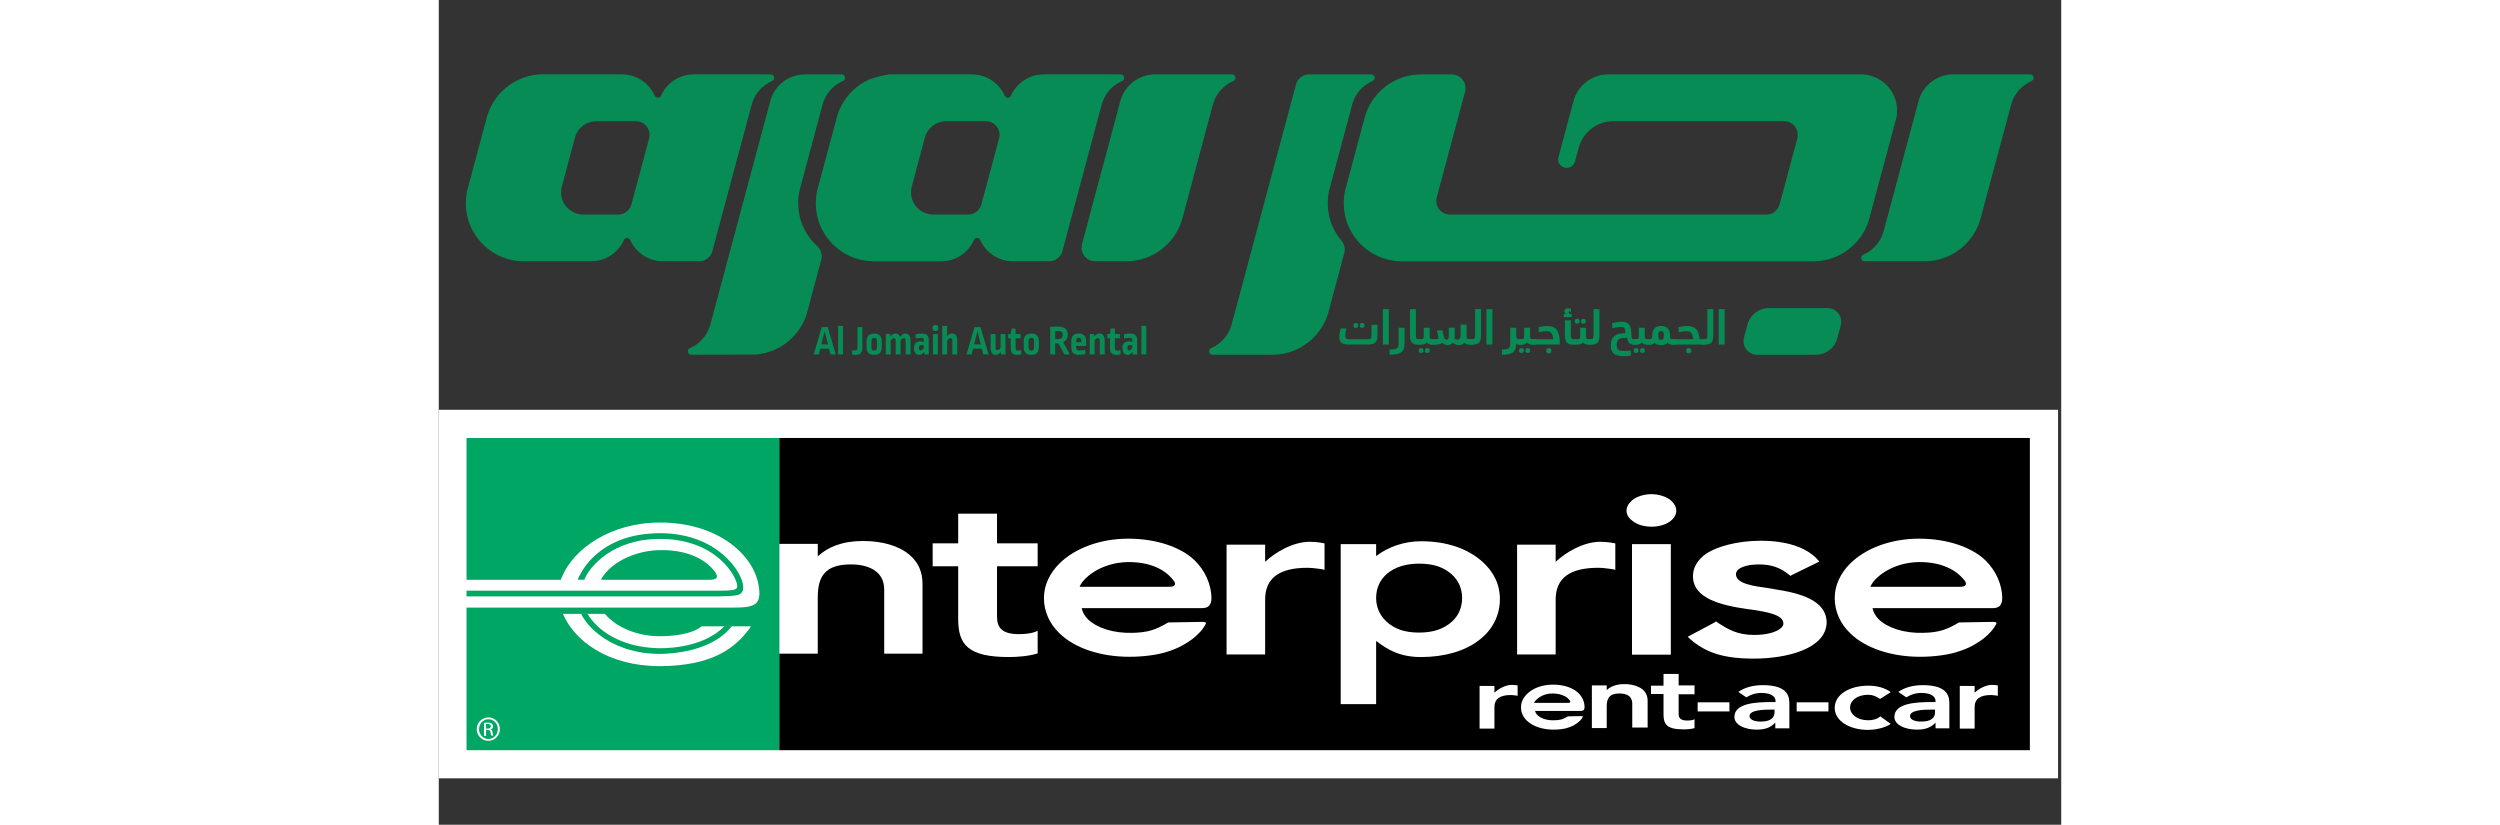 <svg width="194" height="64" viewBox="0 0 240 122" fill="none" xmlns="http://www.w3.org/2000/svg">
<rect x="0" y="0" width="240" height="122" fill="#333333" stroke="none"/>
<g clip-path="url(#clip0_247_12320)">
<path d="M138.443 11.512C138.443 11.706 138.336 11.874 138.174 11.961C138.171 11.964 138.165 11.964 138.162 11.967L138.159 11.97C138.145 11.973 138.13 11.979 138.119 11.987C138.116 11.987 138.113 11.987 138.11 11.99C136.707 12.601 135.623 13.804 135.164 15.279C135.144 15.348 135.124 15.418 135.107 15.488C135.104 15.496 135.101 15.505 135.098 15.516C135.092 15.54 135.086 15.566 135.083 15.589L131.668 28.309C131.665 28.318 131.665 28.327 131.662 28.341C131.662 28.347 131.66 28.353 131.66 28.359C131.552 28.903 131.494 29.465 131.494 30.042C131.494 30.625 131.552 31.19 131.662 31.737C131.825 32.56 132.106 33.343 132.489 34.064C132.787 34.629 133.147 35.156 133.558 35.637C133.848 35.988 134.022 36.437 134.022 36.927C134.022 37.037 134.014 37.147 133.993 37.251C133.993 37.26 131.555 46.344 131.555 46.344C131.549 46.373 131.544 46.399 131.535 46.425C130.923 48.396 129.619 50.065 127.908 51.14V51.142C127.105 51.653 126.206 52.035 125.25 52.252C124.626 52.397 123.977 52.472 123.31 52.472H114.454C114.172 52.472 113.946 52.244 113.946 51.965C113.946 51.754 114.077 51.571 114.257 51.496C115.271 51.056 116.124 50.308 116.695 49.372C116.958 48.932 117.164 48.454 117.298 47.944L126.769 12.619C126.783 12.555 126.801 12.488 126.821 12.425C127.076 11.602 127.844 11.002 128.755 11.002H137.933C138.217 11.002 138.443 11.231 138.443 11.512Z" fill="#088C55"/>
<path d="M215.529 17.725C215.512 17.789 211.537 32.596 211.537 32.602C210.815 34.928 209.128 36.832 206.948 37.849H206.945C205.84 38.368 204.608 38.655 203.31 38.655H142.473C142.07 38.655 141.679 38.626 141.293 38.571C141.29 38.571 141.29 38.571 141.29 38.571C138.49 38.185 136.118 36.456 134.854 34.056C134.472 33.341 134.193 32.561 134.034 31.741C133.924 31.194 133.866 30.628 133.866 30.046C133.866 29.394 133.935 28.762 134.077 28.154C134.077 28.145 134.077 28.137 134.083 28.131C134.129 27.913 136.82 17.92 136.82 17.92H136.843C137.31 15.578 138.727 13.579 140.676 12.348C141.018 12.13 141.377 11.936 141.748 11.768C142.827 11.278 144.027 11.009 145.288 11.009H149.857C150.976 11.009 151.886 11.916 151.886 13.034C151.886 13.173 151.872 13.309 151.846 13.443C151.831 13.507 151.814 13.573 151.793 13.637C151.77 13.718 147.619 29.209 147.619 29.209C147.578 29.371 147.555 29.545 147.555 29.719C147.555 30.478 147.972 31.136 148.593 31.483C148.886 31.648 149.228 31.744 149.587 31.744H196.392C197.016 31.744 197.453 31.503 197.755 31.208C198.225 30.747 198.372 30.153 198.384 30.098C198.384 30.098 200.979 20.426 200.993 20.356C201.019 20.22 201.118 19.513 200.735 18.89C200.379 18.308 199.738 17.92 199.004 17.92H173.623C171.858 17.963 170.304 18.87 169.37 20.232C169.031 20.724 168.773 21.278 168.617 21.869C168.611 21.892 168.08 23.868 168.06 23.935C167.9 24.454 167.416 24.83 166.845 24.83C166.144 24.83 165.575 24.262 165.575 23.558C165.575 23.515 165.578 23.471 165.581 23.428C165.581 23.413 167.903 14.758 167.903 14.755C167.903 14.752 167.906 14.752 167.906 14.75C168.431 13.063 169.773 11.73 171.472 11.226C171.956 11.081 172.464 11.006 172.991 11.006H210.531C212.328 11.052 213.908 12.003 214.836 13.405C216.051 15.245 215.715 17.181 215.529 17.725Z" fill="#088C55"/>
<path d="M80.077 35.473C80.083 35.484 80.085 35.493 80.091 35.508C80.091 35.505 80.091 35.505 80.091 35.502C80.088 35.49 80.083 35.481 80.077 35.473Z" fill="#088C55"/>
<path d="M100.883 11.003H99.257V11H89.504C87.362 11 85.515 12.266 84.669 14.089C84.66 14.127 84.645 14.161 84.622 14.196C84.535 14.35 84.37 14.451 84.182 14.451C83.973 14.451 83.79 14.321 83.712 14.141C83.41 13.469 82.973 12.869 82.433 12.379C81.488 11.522 80.233 11 78.856 11H66.55L66.541 11.032C65.546 11.101 63.732 11.727 63.732 11.727C63.674 11.751 63.616 11.78 63.558 11.811H63.555C61.778 12.637 60.328 14.057 59.464 15.813C59.206 16.334 59 16.885 58.853 17.462L55.959 28.252L55.945 28.316C55.832 28.875 55.771 29.458 55.771 30.049C55.771 30.625 55.829 31.193 55.936 31.738C56.188 33.002 56.713 34.163 57.455 35.163V35.166C58.029 35.943 58.734 36.621 59.537 37.165C60.578 37.875 61.778 38.359 63.074 38.556C63.114 38.562 63.906 38.652 64.271 38.655H74.305C74.69 38.655 75.064 38.614 75.426 38.536C76.719 38.261 77.838 37.513 78.595 36.484V36.479C78.812 36.18 79.004 35.856 79.16 35.511C79.239 35.325 79.418 35.198 79.627 35.198C79.824 35.198 79.995 35.311 80.079 35.473C80.085 35.482 80.091 35.491 80.094 35.502C80.094 35.505 80.094 35.505 80.094 35.508C80.094 35.508 80.097 35.511 80.097 35.514C80.1 35.52 80.103 35.525 80.103 35.531C80.94 37.371 82.796 38.652 84.95 38.652H90.29C91.2 38.652 91.968 38.052 92.224 37.229C92.244 37.165 98.042 15.535 98.042 15.535C98.451 13.935 99.59 12.626 101.08 11.982C101.263 11.904 101.39 11.724 101.39 11.516C101.39 11.232 101.161 11.003 100.883 11.003ZM82.915 20.348C82.9 20.414 82.883 20.481 82.862 20.542L80.294 30.121C80.279 30.185 80.262 30.252 80.242 30.316C80.088 30.817 79.743 31.234 79.291 31.48C79.001 31.645 78.665 31.738 78.308 31.738H72.823C72.826 31.732 72.826 31.727 72.826 31.721C71.803 31.625 70.913 31.057 70.382 30.237C70.318 30.139 70.26 30.037 70.208 29.933C69.979 29.487 69.855 28.983 69.855 28.449C69.855 28.218 69.878 27.994 69.924 27.777C69.921 27.783 69.918 27.783 69.915 27.78L71.884 20.44L71.942 20.223C72.104 19.713 72.385 19.255 72.754 18.887C73.067 18.574 73.441 18.325 73.858 18.16C74.235 18.006 74.652 17.922 75.084 17.922H80.949C81.987 17.934 82.836 18.725 82.947 19.736C82.952 19.803 82.955 19.878 82.955 19.948C82.955 20.081 82.938 20.217 82.915 20.348Z" fill="#088C55"/>
<path d="M49.115 11.003H47.489V11H37.736C35.594 11 33.747 12.266 32.901 14.089C32.892 14.127 32.877 14.161 32.854 14.196C32.767 14.35 32.602 14.451 32.414 14.451C32.205 14.451 32.022 14.321 31.944 14.141C31.642 13.469 31.205 12.869 30.666 12.379C29.72 11.522 28.465 11 27.088 11H14.773C13.778 11.069 12.839 11.345 11.967 11.724C11.967 11.724 11.848 11.777 11.787 11.808H11.784C10.007 12.634 8.557 14.054 7.693 15.81C7.435 16.332 7.23 16.882 7.082 17.459L4.188 28.25L4.174 28.313C4.061 28.872 4 29.455 4 30.046C4 30.623 4.058 31.191 4.165 31.735C4.417 32.999 4.942 34.161 5.684 35.16V35.163C6.258 35.94 6.963 36.618 7.766 37.163C8.807 37.872 10.007 38.356 11.303 38.553C11.343 38.559 11.384 38.565 11.422 38.571H11.425C11.775 38.62 12.135 38.649 12.497 38.652H22.531C22.916 38.652 23.29 38.611 23.653 38.533C24.946 38.258 26.065 37.51 26.821 36.482V36.479C27.039 36.18 27.23 35.856 27.387 35.511C27.465 35.325 27.645 35.198 27.853 35.198C28.05 35.198 28.222 35.311 28.306 35.473C28.311 35.482 28.317 35.491 28.32 35.502C28.32 35.505 28.32 35.505 28.32 35.508C28.32 35.508 28.323 35.511 28.323 35.514C28.326 35.52 28.329 35.525 28.329 35.531C29.167 37.371 31.022 38.652 33.176 38.652H38.516C39.426 38.652 40.195 38.052 40.45 37.229C40.47 37.165 46.268 15.535 46.268 15.535C46.677 13.935 47.816 12.626 49.306 11.982C49.489 11.904 49.617 11.724 49.617 11.516C49.622 11.232 49.393 11.003 49.115 11.003ZM31.147 20.348C31.132 20.414 31.115 20.481 31.095 20.542L28.526 30.121C28.512 30.185 28.494 30.252 28.474 30.316C28.32 30.817 27.975 31.234 27.523 31.48C27.233 31.645 26.897 31.738 26.54 31.738H21.055C21.058 31.732 21.058 31.727 21.058 31.721C20.035 31.625 19.145 31.057 18.614 30.237C18.55 30.139 18.492 30.037 18.44 29.933C18.211 29.487 18.087 28.983 18.087 28.449C18.087 28.218 18.11 27.994 18.156 27.777C18.153 27.783 20.116 20.44 20.116 20.44L20.174 20.223C20.336 19.713 20.617 19.255 20.985 18.887C21.299 18.574 21.673 18.325 22.09 18.16C22.467 18.006 22.884 17.922 23.316 17.922H29.181C30.219 17.934 31.068 18.725 31.179 19.736C31.184 19.803 31.187 19.878 31.187 19.948C31.187 20.081 31.173 20.217 31.147 20.348Z" fill="#088C55"/>
<path d="M117.846 11.512C117.846 11.706 117.739 11.874 117.576 11.961C117.573 11.964 117.567 11.964 117.565 11.967C117.547 11.973 117.53 11.981 117.512 11.99C116.034 12.636 114.903 13.943 114.494 15.531C114.494 15.531 110.065 32.044 110.027 32.195C109.07 35.904 105.699 38.651 101.686 38.651H97.106C95.987 38.651 95.079 37.744 95.079 36.626C95.079 36.483 95.094 36.35 95.12 36.217C95.135 36.153 95.242 35.753 95.242 35.753L100.808 14.992C101.197 13.485 102.226 12.236 103.588 11.561C104.301 11.202 105.11 11.002 105.963 11.002H117.336C117.617 11.002 117.846 11.231 117.846 11.512Z" fill="#088C55"/>
<path d="M60.102 11.515C60.102 11.721 59.981 11.897 59.804 11.976C59.801 11.976 59.798 11.979 59.795 11.979C59.792 11.979 59.792 11.981 59.789 11.981C59.786 11.981 59.786 11.984 59.783 11.984C59.233 12.228 58.728 12.552 58.299 12.955C58.291 12.961 58.285 12.969 58.276 12.975C57.548 13.653 57.009 14.537 56.754 15.534L56.658 15.887V15.89L53.394 28.06C53.246 28.698 53.165 29.358 53.165 30.045C53.165 30.622 53.223 31.19 53.33 31.734C53.492 32.56 53.779 33.348 54.162 34.07V34.073C54.214 34.168 54.267 34.264 54.319 34.36C54.638 34.904 55.012 35.411 55.435 35.869C55.574 36.023 55.722 36.171 55.873 36.313C55.939 36.376 56.012 36.443 56.081 36.501C56.432 36.866 56.647 37.361 56.647 37.906C56.647 38.042 56.635 38.176 56.606 38.306C56.594 38.373 54.464 46.303 54.464 46.303C54.455 46.344 54.443 46.388 54.429 46.425C53.684 48.813 51.93 50.757 49.66 51.748L49.657 51.751C48.787 52.133 47.842 52.371 46.851 52.444C46.639 52.461 37.351 52.472 37.351 52.472C37.069 52.472 36.84 52.244 36.84 51.965C36.84 51.771 36.951 51.603 37.11 51.516C37.127 51.508 37.151 51.502 37.168 51.487C38.177 51.047 39.023 50.305 39.589 49.372C39.824 48.987 40.009 48.572 40.139 48.132C40.157 48.068 40.177 48.007 40.192 47.941L42.685 38.645L43.473 35.701L44.537 31.731L46.393 24.821L47.55 20.506L48.245 17.91L48.944 15.319V15.311L49.016 15.041L49.127 14.624C49.13 14.618 49.13 14.615 49.132 14.61C49.585 13.274 50.553 12.175 51.805 11.558C51.834 11.541 51.863 11.526 51.895 11.512C52.588 11.182 53.356 11.002 54.171 11.002H57.963V11.005H59.589C59.873 11.005 60.102 11.231 60.102 11.515Z" fill="#088C55"/>
<path d="M80.091 35.5C80.091 35.503 80.091 35.503 80.091 35.506C80.085 35.494 80.083 35.485 80.077 35.471C80.083 35.482 80.088 35.491 80.091 35.5Z" fill="#088C55"/>
<path d="M235.924 11.509C235.924 11.706 235.817 11.874 235.654 11.958C235.634 11.967 235.611 11.976 235.591 11.99C234.112 12.636 232.981 13.943 232.573 15.531C232.573 15.531 228.091 32.239 228.085 32.265C227.108 35.942 223.751 38.651 219.762 38.651H210.914C210.63 38.651 210.404 38.422 210.404 38.141C210.404 37.932 210.528 37.753 210.711 37.677C210.714 37.677 210.714 37.674 210.717 37.674C211.729 37.234 212.581 36.492 213.149 35.556C213.416 35.113 213.625 34.632 213.755 34.122L218.886 14.992C218.904 14.922 218.924 14.85 218.944 14.78C219.605 12.596 221.635 11.002 224.041 11.002H235.414C235.695 11.002 235.924 11.231 235.924 11.509Z" fill="#088C55"/>
<path d="M207.458 47.595C207.458 47.728 207.447 47.858 207.421 47.986C207.406 48.067 207.383 48.142 207.36 48.218L206.919 49.849L206.902 49.93L206.823 50.211V50.214C206.661 50.713 206.383 51.156 206.02 51.518C205.423 52.115 204.6 52.483 203.69 52.483H195.027C193.908 52.483 193.001 51.576 193.001 50.458C193.001 50.319 193.015 50.182 193.041 50.049C193.056 49.985 193.073 49.919 193.094 49.855L193.557 48.116L193.563 48.099L193.607 47.934L193.618 47.885C193.781 47.372 194.065 46.911 194.436 46.537C195.033 45.94 195.856 45.572 196.767 45.572H205.426C206.548 45.566 207.458 46.476 207.458 47.595Z" fill="#088C55"/>
<path d="M133.211 49.785C133.211 49.463 133.31 48.904 133.411 48.588H134.263C134.147 48.988 134.095 49.347 134.095 49.599C134.095 50.066 134.234 50.19 134.785 50.19H137.409C137.847 50.19 137.977 50.069 137.977 49.608V48.034H138.852V49.561C138.852 50.613 138.499 50.964 137.478 50.964H134.623C133.579 50.967 133.211 50.651 133.211 49.785ZM135.313 48.084C135.313 47.884 135.435 47.785 135.658 47.785C135.881 47.785 136.011 47.884 136.011 48.084V48.2C136.011 48.399 135.881 48.498 135.658 48.498C135.435 48.498 135.313 48.399 135.313 48.2V48.084ZM136.243 48.084C136.243 47.884 136.365 47.785 136.58 47.785C136.809 47.785 136.939 47.884 136.939 48.084V48.2C136.939 48.399 136.809 48.498 136.58 48.498C136.365 48.498 136.243 48.399 136.243 48.2V48.084Z" fill="#088C55"/>
<path d="M139.655 45.728H140.531V50.967H139.655V45.728Z" fill="#088C55"/>
<path d="M141.981 50.869V48.484H142.862V50.73C142.862 52.034 142.349 52.477 140.638 52.477V51.695C141.752 51.695 141.981 51.504 141.981 50.869Z" fill="#088C55"/>
<path d="M143.668 49.701V45.728H144.543V49.539C144.543 50.092 144.65 50.191 145.01 50.191H145.178C145.355 50.191 145.448 50.252 145.448 50.437V50.721C145.448 50.907 145.355 50.967 145.178 50.967H144.717C144.045 50.967 143.668 50.591 143.668 49.701Z" fill="#088C55"/>
<path d="M144.674 50.721V50.437C144.674 50.252 144.766 50.191 144.943 50.191H145.242C145.601 50.191 145.703 50.098 145.703 49.684V48.478H146.578V49.684C146.578 50.098 146.677 50.191 147.039 50.191H147.338C147.515 50.191 147.607 50.252 147.607 50.437V50.721C147.607 50.907 147.515 50.968 147.338 50.968H146.854C146.517 50.968 146.3 50.86 146.141 50.646C145.978 50.86 145.758 50.968 145.427 50.968H144.943C144.766 50.968 144.674 50.907 144.674 50.721ZM144.958 51.796C144.958 51.596 145.079 51.498 145.303 51.498C145.526 51.498 145.656 51.596 145.656 51.796V51.918C145.656 52.109 145.526 52.211 145.303 52.211C145.079 52.211 144.958 52.112 144.958 51.918V51.796ZM145.885 51.796C145.885 51.596 146.007 51.498 146.222 51.498C146.451 51.498 146.581 51.596 146.581 51.796V51.918C146.581 52.109 146.451 52.211 146.222 52.211C146.007 52.211 145.885 52.112 145.885 51.918V51.796Z" fill="#088C55"/>
<path d="M148.448 50.697C148.248 50.874 147.958 50.967 147.628 50.967H146.923C146.746 50.967 146.654 50.906 146.654 50.72V50.436C146.654 50.251 146.746 50.19 146.923 50.19H147.399C147.842 50.19 147.921 50.083 147.851 49.79C147.781 49.497 147.721 49.199 147.651 48.886L148.471 48.877C148.555 49.321 148.616 49.581 148.671 49.805C148.756 50.12 148.877 50.248 149.077 50.248C149.306 50.248 149.408 50.094 149.408 49.634V48.475H150.289V49.671C150.289 49.848 150.275 49.978 150.243 50.109C150.382 50.193 150.541 50.239 150.672 50.239C150.994 50.239 151.162 50.039 151.162 49.541V48.031H152.043V49.625C152.043 50.068 152.127 50.184 152.504 50.184H152.95C153.127 50.184 153.22 50.245 153.22 50.431V50.714C153.22 50.9 153.127 50.961 152.95 50.961L152.391 50.969C152.092 50.969 151.855 50.862 151.707 50.7C151.521 50.923 151.26 51.053 150.947 51.053C150.57 51.053 150.196 50.885 149.988 50.671C149.834 50.909 149.564 51.053 149.266 51.053C148.915 51.059 148.654 50.888 148.448 50.697Z" fill="#088C55"/>
<path d="M152.269 50.721V50.437C152.269 50.252 152.362 50.191 152.539 50.191H152.861C153.182 50.191 153.298 50.075 153.298 49.608V45.728H154.171V49.519C154.171 50.614 153.878 50.967 153.029 50.967H152.539C152.362 50.967 152.269 50.907 152.269 50.721Z" fill="#088C55"/>
<path d="M154.977 45.728H155.852V50.967H154.977V45.728Z" fill="#088C55"/>
<path d="M158.499 50.837L158.508 48.484H159.375V49.658C159.375 50.064 159.514 50.194 159.865 50.194H160.201C160.378 50.194 160.47 50.255 160.47 50.44V50.724C160.47 50.91 160.378 50.971 160.201 50.971H159.801C159.578 50.971 159.456 50.918 159.363 50.779V50.965C159.34 52.06 158.809 52.483 157.27 52.483V51.701C158.29 51.704 158.499 51.475 158.499 50.837Z" fill="#088C55"/>
<path d="M159.52 50.721V50.437C159.52 50.252 159.613 50.191 159.789 50.191H160.088C160.447 50.191 160.549 50.098 160.549 49.684V48.478H161.424V49.684C161.424 50.098 161.523 50.191 161.885 50.191H162.184C162.361 50.191 162.454 50.252 162.454 50.437V50.721C162.454 50.907 162.361 50.968 162.184 50.968H161.7C161.364 50.968 161.146 50.86 160.987 50.646C160.824 50.86 160.604 50.968 160.274 50.968H159.789C159.613 50.968 159.52 50.907 159.52 50.721ZM159.804 51.796C159.804 51.596 159.926 51.498 160.149 51.498C160.372 51.498 160.503 51.596 160.503 51.796V51.918C160.503 52.109 160.372 52.211 160.149 52.211C159.926 52.211 159.804 52.112 159.804 51.918V51.796ZM160.732 51.796C160.732 51.596 160.853 51.498 161.068 51.498C161.297 51.498 161.427 51.596 161.427 51.796V51.918C161.427 52.109 161.297 52.211 161.068 52.211C160.853 52.211 160.732 52.112 160.732 51.918V51.796Z" fill="#088C55"/>
<path d="M161.499 50.721V50.437C161.499 50.251 161.592 50.19 161.769 50.19H164.854L164.822 49.938C164.738 49.278 164.454 48.993 163.877 48.993C163.477 48.993 162.995 49.086 162.734 49.147L162.688 48.397C163.024 48.313 163.546 48.228 164.022 48.228C165.019 48.228 165.61 48.695 165.764 49.869L165.819 50.26V50.967H161.766C161.589 50.967 161.499 50.906 161.499 50.721ZM163.824 51.819C163.824 51.596 163.964 51.497 164.201 51.497C164.448 51.497 164.578 51.596 164.578 51.819V51.949C164.578 52.155 164.448 52.271 164.201 52.271C163.964 52.271 163.824 52.155 163.824 51.949V51.819Z" fill="#088C55"/>
<path d="M166.425 46.444H166.77C166.593 46.345 166.5 46.198 166.5 46.076V46.053C166.5 45.778 166.677 45.615 167.074 45.615C167.214 45.615 167.396 45.638 167.48 45.662V46.114C167.419 46.099 167.318 46.076 167.257 46.076C167.164 46.076 167.127 46.122 167.127 46.192V46.2C167.127 46.261 167.188 46.354 167.356 46.447H167.593V46.91H166.419V46.444H166.425ZM166.585 49.701V47.386H167.46V49.541C167.46 50.095 167.567 50.194 167.927 50.194H168.057C168.234 50.194 168.327 50.254 168.327 50.44V50.724C168.327 50.909 168.234 50.97 168.057 50.97H167.634C166.961 50.967 166.585 50.59 166.585 49.701Z" fill="#088C55"/>
<path d="M167.805 50.721V50.437C167.805 50.252 167.898 50.191 168.075 50.191H168.373C168.733 50.191 168.834 50.098 168.834 49.684V48.479H169.71V49.684C169.71 50.098 169.808 50.191 170.171 50.191H170.469C170.646 50.191 170.739 50.252 170.739 50.437V50.721C170.739 50.907 170.646 50.968 170.469 50.968H169.985C169.649 50.968 169.431 50.861 169.272 50.646C169.11 50.861 168.889 50.968 168.559 50.968H168.075C167.898 50.968 167.805 50.907 167.805 50.721ZM168.051 47.465C168.051 47.264 168.173 47.166 168.396 47.166C168.62 47.166 168.75 47.264 168.75 47.465V47.58C168.75 47.78 168.62 47.879 168.396 47.879C168.173 47.879 168.051 47.78 168.051 47.58V47.465ZM168.979 47.465C168.979 47.264 169.101 47.166 169.315 47.166C169.544 47.166 169.675 47.264 169.675 47.465V47.58C169.675 47.78 169.544 47.879 169.315 47.879C169.101 47.879 168.979 47.78 168.979 47.58V47.465Z" fill="#088C55"/>
<path d="M169.785 50.721V50.437C169.785 50.252 169.878 50.191 170.055 50.191H170.376C170.698 50.191 170.814 50.075 170.814 49.608V45.728H171.69V49.519C171.69 50.614 171.397 50.967 170.547 50.967H170.058C169.878 50.967 169.785 50.907 169.785 50.721Z" fill="#088C55"/>
<path d="M173.383 51.242V50.888C173.383 49.938 174.044 49.295 175.34 49.295H175.546L175.523 49.043C175.476 48.521 175.317 48.353 174.818 48.353C174.375 48.353 173.867 48.483 173.606 48.567L173.56 47.817C173.896 47.718 174.473 47.594 175.004 47.594C175.879 47.594 176.331 48.04 176.384 49.014L176.439 49.81C176.453 50.118 176.523 50.193 176.708 50.193H177.175C177.352 50.193 177.445 50.254 177.445 50.439V50.723C177.445 50.909 177.352 50.969 177.175 50.969H176.714C176.184 50.969 175.87 50.685 175.815 49.964H175.676C174.557 49.964 174.256 50.294 174.256 50.914V51.138C174.256 51.697 174.508 51.92 175.407 51.92C175.699 51.92 176.036 51.897 176.334 51.836L176.349 52.595C175.957 52.665 175.665 52.688 175.337 52.688C173.951 52.685 173.383 52.21 173.383 51.242Z" fill="#088C55"/>
<path d="M176.491 50.721V50.437C176.491 50.252 176.583 50.191 176.76 50.191H177.059C177.418 50.191 177.52 50.098 177.52 49.684V48.478H178.395V49.684C178.395 50.098 178.494 50.191 178.856 50.191H179.155C179.332 50.191 179.424 50.252 179.424 50.437V50.721C179.424 50.907 179.332 50.968 179.155 50.968H178.671C178.334 50.968 178.117 50.86 177.958 50.646C177.795 50.86 177.575 50.968 177.244 50.968H176.76C176.583 50.968 176.491 50.907 176.491 50.721ZM176.775 51.796C176.775 51.596 176.896 51.498 177.12 51.498C177.343 51.498 177.473 51.596 177.473 51.796V51.918C177.473 52.109 177.343 52.211 177.12 52.211C176.896 52.211 176.775 52.112 176.775 51.918V51.796ZM177.702 51.796C177.702 51.596 177.824 51.498 178.039 51.498C178.268 51.498 178.398 51.596 178.398 51.796V51.918C178.398 52.109 178.268 52.211 178.039 52.211C177.824 52.211 177.702 52.112 177.702 51.918V51.796Z" fill="#088C55"/>
<path d="M179.859 50.698C179.674 50.898 179.459 50.968 179.193 50.968H178.74C178.563 50.968 178.471 50.907 178.471 50.721V50.437C178.471 50.252 178.563 50.191 178.74 50.191H179.039C179.416 50.191 179.506 50.075 179.506 49.632V49.548C179.506 48.696 179.967 48.221 180.81 48.221C181.663 48.221 182.115 48.673 182.115 49.516V49.632C182.115 50.075 182.208 50.191 182.582 50.191H182.88C183.057 50.191 183.15 50.252 183.15 50.437V50.721C183.15 50.907 183.057 50.968 182.88 50.968H182.428C182.158 50.968 181.938 50.898 181.752 50.698C181.538 50.95 181.245 51.057 180.807 51.057C180.372 51.06 180.074 50.953 179.859 50.698ZM180.81 50.284C181.103 50.284 181.216 50.13 181.216 49.739V49.51C181.216 49.119 181.1 48.965 180.81 48.965C180.517 48.965 180.404 49.119 180.404 49.51V49.739C180.404 50.133 180.517 50.284 180.81 50.284Z" fill="#088C55"/>
<path d="M182.199 50.721V50.437C182.199 50.251 182.292 50.19 182.469 50.19H185.553L185.521 49.938C185.437 49.278 185.153 48.993 184.576 48.993C184.176 48.993 183.695 49.086 183.434 49.147L183.388 48.397C183.724 48.313 184.246 48.228 184.721 48.228C185.718 48.228 186.31 48.695 186.463 49.869L186.51 50.19H187.307C187.484 50.19 187.577 50.251 187.577 50.437V50.721C187.577 50.906 187.484 50.967 187.307 50.967H182.466C182.292 50.967 182.199 50.906 182.199 50.721ZM184.524 51.819C184.524 51.596 184.663 51.497 184.901 51.497C185.147 51.497 185.278 51.596 185.278 51.819V51.949C185.278 52.155 185.147 52.271 184.901 52.271C184.663 52.271 184.524 52.155 184.524 51.949V51.819Z" fill="#088C55"/>
<path d="M186.625 50.721V50.437C186.625 50.252 186.718 50.191 186.895 50.191H187.217C187.539 50.191 187.655 50.075 187.655 49.608V45.728H188.53V49.519C188.53 50.614 188.237 50.967 187.388 50.967H186.898C186.718 50.967 186.625 50.907 186.625 50.721Z" fill="#088C55"/>
<path d="M189.334 45.728H190.209V50.967H189.334V45.728Z" fill="#088C55"/>
<path d="M56.655 48.385H57.531L58.728 52.424H57.94L57.725 51.578H56.435L56.221 52.424H55.461L56.655 48.385ZM57.574 50.949L57.082 49.002L56.583 50.949H57.574Z" fill="#088C55"/>
<path d="M59.073 48.211H59.795V52.421H59.073V48.211Z" fill="#088C55"/>
<path d="M61.151 52.435V51.806C61.262 51.829 61.447 51.844 61.589 51.844C61.818 51.844 61.934 51.739 61.934 51.438V48.387H62.668V51.4C62.668 52.145 62.34 52.498 61.644 52.498C61.511 52.495 61.239 52.464 61.151 52.435Z" fill="#088C55"/>
<path d="M63.28 51.355V50.48C63.28 49.752 63.645 49.338 64.402 49.338C65.167 49.338 65.529 49.752 65.529 50.48V51.355C65.529 52.082 65.173 52.496 64.402 52.496C63.645 52.496 63.28 52.091 63.28 51.355ZM64.402 51.873C64.66 51.873 64.816 51.708 64.816 51.392V50.436C64.816 50.123 64.663 49.967 64.402 49.967C64.15 49.967 64.002 50.126 64.002 50.442V51.392C64.002 51.708 64.15 51.873 64.402 51.873Z" fill="#088C55"/>
<path d="M66.123 49.412H66.79V49.827C67.008 49.493 67.271 49.34 67.555 49.34C67.895 49.34 68.135 49.505 68.246 49.858C68.46 49.508 68.733 49.34 69.028 49.34C69.504 49.34 69.788 49.673 69.788 50.389V52.423H69.066V50.461C69.066 50.116 68.967 50.012 68.802 50.012C68.648 50.012 68.457 50.148 68.315 50.377V52.423H67.593V50.461C67.593 50.116 67.495 50.012 67.329 50.012C67.176 50.012 66.984 50.148 66.848 50.377V52.423H66.126V49.412H66.123Z" fill="#088C55"/>
<path d="M70.307 51.545V51.386C70.307 50.849 70.663 50.499 71.252 50.499C71.388 50.499 71.603 50.531 71.765 50.56V50.325C71.765 50.067 71.655 49.969 71.345 49.969C71.142 49.969 70.782 50.024 70.536 50.073V49.444C70.832 49.389 71.214 49.34 71.417 49.34C72.188 49.34 72.484 49.612 72.484 50.412V52.423H71.811V52.017C71.603 52.333 71.342 52.498 71.072 52.498C70.614 52.495 70.307 52.156 70.307 51.545ZM71.287 51.849C71.44 51.849 71.62 51.719 71.762 51.455V51.061C71.646 51.044 71.504 51.029 71.411 51.029C71.159 51.029 71.029 51.171 71.029 51.429V51.478C71.029 51.725 71.139 51.849 71.287 51.849Z" fill="#088C55"/>
<path d="M73.037 48.434C73.037 48.193 73.197 48.068 73.469 48.068C73.742 48.068 73.896 48.193 73.896 48.434V48.599C73.896 48.828 73.742 48.964 73.469 48.964C73.197 48.964 73.037 48.828 73.037 48.599V48.434ZM73.107 49.413H73.829V52.421H73.107V49.413Z" fill="#088C55"/>
<path d="M74.476 48.211H75.197V49.752C75.4 49.474 75.641 49.338 75.919 49.338C76.406 49.338 76.691 49.677 76.691 50.387V52.421H75.969V50.459C75.969 50.12 75.858 50.01 75.69 50.01C75.522 50.01 75.334 50.147 75.197 50.381V52.421H74.476V48.211Z" fill="#088C55"/>
<path d="M79.256 48.385H80.132L81.329 52.424H80.541L80.326 51.578H79.036L78.822 52.424H78.062L79.256 48.385ZM80.175 50.949L79.683 49.002L79.184 50.949H80.175Z" fill="#088C55"/>
<path d="M81.642 51.446V49.412H82.364V51.359C82.364 51.698 82.469 51.823 82.622 51.823C82.782 51.823 82.962 51.693 83.104 51.458V49.412H83.825V52.42H83.159V52.014C82.935 52.347 82.677 52.495 82.393 52.495C81.938 52.495 81.642 52.179 81.642 51.446Z" fill="#088C55"/>
<path d="M84.605 51.452V50.035H84.222V49.412H84.617L84.721 48.609H85.327V49.412H86.072V50.035H85.327V51.484C85.327 51.756 85.426 51.861 85.655 51.861C85.808 51.861 86.037 51.829 86.159 51.8L86.171 52.423C86.055 52.455 85.788 52.498 85.597 52.498C84.901 52.495 84.605 52.211 84.605 51.452Z" fill="#088C55"/>
<path d="M86.527 51.355V50.48C86.527 49.752 86.892 49.338 87.649 49.338C88.414 49.338 88.777 49.752 88.777 50.48V51.355C88.777 52.082 88.42 52.496 87.649 52.496C86.892 52.496 86.527 52.091 86.527 51.355ZM87.652 51.873C87.91 51.873 88.066 51.708 88.066 51.392V50.436C88.066 50.123 87.913 49.967 87.652 49.967C87.4 49.967 87.252 50.126 87.252 50.442V51.392C87.249 51.708 87.397 51.873 87.652 51.873Z" fill="#088C55"/>
<path d="M91.574 48.309C92.603 48.309 93.035 48.752 93.035 49.444V49.592C93.035 50.024 92.8 50.412 92.351 50.603L93.351 52.423H92.537L91.661 50.795C91.557 50.806 91.354 50.8 91.18 50.789V52.423H90.446V48.346C90.803 48.335 91.284 48.309 91.574 48.309ZM91.58 50.172C92.093 50.172 92.296 49.949 92.296 49.586V49.488C92.296 49.137 92.093 48.958 91.58 48.958C91.481 48.958 91.302 48.963 91.18 48.969V50.146C91.362 50.166 91.455 50.172 91.58 50.172Z" fill="#088C55"/>
<path d="M93.566 51.32V50.474C93.566 49.752 93.917 49.338 94.659 49.338C95.369 49.338 95.763 49.732 95.763 50.474V51.163H94.282V51.392C94.282 51.72 94.424 51.847 94.807 51.847C95.059 51.847 95.381 51.798 95.633 51.749L95.65 52.377C95.349 52.438 94.972 52.493 94.743 52.493C93.894 52.496 93.566 52.146 93.566 51.32ZM95.047 50.627V50.398C95.047 50.097 94.9 49.955 94.659 49.955C94.43 49.955 94.282 50.103 94.282 50.381V50.627H95.047Z" fill="#088C55"/>
<path d="M96.291 49.412H96.958V49.827C97.175 49.493 97.439 49.34 97.735 49.34C98.222 49.34 98.506 49.679 98.506 50.389V52.423H97.784V50.461C97.784 50.122 97.68 50.012 97.506 50.012C97.34 50.012 97.149 50.148 97.013 50.383V52.423H96.291V49.412Z" fill="#088C55"/>
<path d="M99.283 51.452V50.035H98.9V49.412H99.295L99.399 48.609H100.005V49.412H100.75V50.035H100.005V51.484C100.005 51.756 100.104 51.861 100.333 51.861C100.486 51.861 100.715 51.829 100.837 51.8L100.849 52.423C100.733 52.455 100.466 52.498 100.275 52.498C99.582 52.495 99.283 52.211 99.283 51.452Z" fill="#088C55"/>
<path d="M101.135 51.545V51.386C101.135 50.849 101.492 50.499 102.081 50.499C102.217 50.499 102.431 50.531 102.594 50.56V50.325C102.594 50.067 102.483 49.969 102.173 49.969C101.97 49.969 101.611 50.024 101.364 50.073V49.444C101.66 49.389 102.043 49.34 102.246 49.34C103.017 49.34 103.313 49.612 103.313 50.412V52.423H102.64V52.017C102.431 52.333 102.17 52.498 101.901 52.498C101.443 52.495 101.135 52.156 101.135 51.545ZM102.115 51.849C102.269 51.849 102.449 51.719 102.591 51.455V51.061C102.475 51.044 102.333 51.029 102.24 51.029C101.988 51.029 101.857 51.171 101.857 51.429V51.478C101.857 51.725 101.967 51.849 102.115 51.849Z" fill="#088C55"/>
<path d="M103.936 48.211H104.658V52.421H103.936V48.211Z" fill="#088C55"/>
<path d="M235.362 64.787H4.106V110.972H235.362V64.787Z" fill="white"/>
<path d="M235.362 64.787H4.106V110.972H235.362V64.787Z" stroke="white" stroke-width="8.335"/>
<path d="M235.362 64.787H50.357V110.972H235.362V64.787Z" fill="black"/>
<path d="M145.287 97.193C142.243 97.193 140.393 96.154 138.658 94.807V104.159H133.416V80.49H138.658V82.26C140.431 80.875 142.859 80.066 145.287 80.066C149.065 80.066 152.071 81.106 154.268 82.991C156.041 84.531 156.966 86.455 156.966 88.611C156.966 93.652 152.302 97.193 145.287 97.193ZM149.913 85.031C148.718 83.915 147.176 83.376 145.018 83.376C141.086 83.376 138.658 85.455 138.658 88.457C138.658 89.804 139.198 91.035 140.161 91.92C141.356 93.037 142.859 93.575 145.018 93.575C147.176 93.575 148.718 92.998 149.913 91.92C150.876 91.035 151.377 89.804 151.377 88.457C151.377 87.109 150.876 85.916 149.913 85.031Z" fill="white"/>
<path d="M179.398 77.91C178.28 77.91 177.239 77.603 176.546 77.025C175.967 76.602 175.698 76.063 175.698 75.524C175.698 74.986 176.006 74.447 176.546 73.985C177.239 73.446 178.28 73.1 179.359 73.1C180.477 73.1 181.518 73.446 182.211 73.985C182.751 74.447 183.059 74.986 183.059 75.524C183.059 76.871 181.441 77.91 179.398 77.91ZM182.25 96.846H176.507V80.489H182.25V96.846Z" fill="white"/>
<path d="M194.545 97.425C189.997 97.425 187.415 96.54 185.064 94.5L184.755 94.192L185.179 93.961L188.725 92.075L188.957 91.921L189.188 92.114C190.653 93.037 192.002 93.923 194.584 93.923C196.434 93.923 197.744 93.538 198.477 92.96C198.746 92.73 198.901 92.537 198.901 92.229C198.901 90.882 196.241 90.497 194.314 90.189L193.659 90.112C189.65 89.535 185.526 88.534 185.526 85.225C185.526 84.07 186.066 83.069 187.107 82.184C188.802 80.837 192.156 79.99 195.547 79.99C199.44 79.99 202.331 80.991 203.95 82.761L204.22 83.069L200.211 85.032L199.941 85.186L199.71 84.994C198.438 83.993 197.205 83.493 195.278 83.493C193.428 83.493 191.886 83.993 191.886 84.955C191.886 86.379 194.661 86.725 196.665 86.995C196.974 87.072 197.282 87.072 197.513 87.149C201.406 87.726 205.299 88.804 205.299 92.114C205.183 96.001 199.363 97.425 194.545 97.425Z" fill="white"/>
<path d="M65.89 96.731V87.224C65.89 86.07 65.504 85.223 64.733 84.569C63.654 83.684 62.112 83.491 60.956 83.491C57.14 83.491 56.061 85.262 56.061 88.379V96.692H50.357V80.451H56.061V82.298C57.564 80.912 59.684 80.027 62.768 80.027C65.658 80.027 68.087 80.759 69.628 82.067C70.939 83.183 71.555 84.607 71.555 86.339V96.692H65.89" fill="white"/>
<path d="M73.058 83.761V80.374H76.835V75.986H82.578V80.374H88.591V83.761H82.578V91.227C82.578 92.805 83.272 93.806 85.816 93.806C86.818 93.806 87.859 93.69 88.591 93.305V96.654C87.396 97.039 85.7 97.193 84.351 97.193C78.223 97.193 76.835 95.307 76.835 91.574V83.761H73.058Z" fill="white"/>
<path d="M107.902 92.075C106.09 93.152 104.895 93.576 102.544 93.614C99.808 93.691 97.341 92.883 96.031 91.613C95.53 91.112 95.221 90.535 95.106 89.958H112.874C113.799 89.958 114.3 89.573 114.3 88.418C114.261 86.455 113.375 84.416 111.833 82.915C109.79 80.913 106.09 79.682 102.005 79.682C97.804 79.682 94.103 81.106 91.829 83.338C90.365 84.8 89.517 86.571 89.517 88.457C89.517 90.419 90.326 92.267 91.829 93.691C94.026 95.846 97.842 97.155 102.159 97.155C104.047 97.155 106.399 96.924 108.172 96.27C108.981 96 109.752 95.654 110.484 95.192C111.216 94.769 111.91 94.23 112.488 93.614C112.874 93.229 113.182 92.806 113.452 92.305C113.645 91.921 112.951 91.998 112.527 91.998L107.902 92.075ZM108.017 86.802H94.797C95.26 85.532 97.881 83.222 101.928 83.145C105.975 83.107 107.94 84.8 108.788 85.993C109.174 86.686 108.557 86.802 108.017 86.802Z" fill="white"/>
<path d="M131.026 80.374C131.026 80.374 129.947 80.143 128.868 80.143C126.286 80.143 123.665 81.759 122.239 83.106V80.566H116.534V96.808H122.239V88.687C122.239 85.531 124.32 83.991 128.483 83.991C129.022 83.991 129.716 84.068 130.564 84.184L131.026 84.299V80.374Z" fill="white"/>
<path d="M174.002 80.374C174.002 80.374 172.922 80.143 171.843 80.143C169.261 80.143 166.64 81.759 165.214 83.106V80.566H159.51V96.808H165.214V88.687C165.214 85.531 167.295 83.991 171.496 83.991C172.036 83.991 172.73 84.068 173.578 84.184L174.04 84.299V80.374H174.002Z" fill="white"/>
<path d="M224.879 92.075C223.067 93.152 221.872 93.576 219.521 93.614C216.785 93.691 214.318 92.883 213.007 91.613C212.506 91.112 212.198 90.535 212.082 89.958H229.851C230.776 89.958 231.277 89.573 231.277 88.418C231.238 86.455 230.352 84.416 228.81 82.915C226.767 80.913 223.067 79.682 218.982 79.682C214.78 79.682 211.08 81.106 208.806 83.338C207.342 84.8 206.494 86.571 206.494 88.457C206.494 90.419 207.303 92.267 208.806 93.691C211.003 95.846 214.819 97.155 219.097 97.155C220.986 97.155 223.337 96.924 225.11 96.27C225.919 96 226.69 95.654 227.422 95.192C228.155 94.769 228.849 94.23 229.427 93.614C229.812 93.229 230.12 92.806 230.39 92.305C230.583 91.921 229.889 91.998 229.465 91.998L224.879 92.075ZM224.994 86.802H211.774C212.237 85.532 214.858 83.222 218.905 83.145C222.951 83.107 224.917 84.8 225.804 85.993C226.151 86.686 225.534 86.802 224.994 86.802Z" fill="white"/>
<path d="M47.273 86.341C46.349 81.838 41.068 77.258 32.743 77.258C25.381 77.258 20.024 81.145 18.289 85.148C18.251 85.225 18.097 85.571 18.058 85.725H4.106V89.843C11.082 89.843 42.224 89.843 43.149 89.843C45.077 89.843 46.464 89.805 47.042 89.073C47.466 88.573 47.543 87.726 47.273 86.341ZM41.107 85.456C40.991 85.725 40.529 85.763 40.105 85.763H23.994C24.109 85.456 24.341 85.186 24.341 85.186C25.844 82.954 29.39 81.376 32.858 81.376C36.482 81.376 39.449 82.608 40.953 84.724C41.145 85.071 41.184 85.302 41.107 85.456Z" fill="white"/>
<path d="M32.627 94.115C29.351 94.115 26.229 92.767 24.572 90.805H18.366C20.024 94.73 24.957 98.541 32.704 98.541C40.644 98.541 43.843 95.769 45.924 93.037C46.04 92.883 46.079 92.806 46.156 92.652H38.871C37.445 93.807 34.709 94.115 32.627 94.115Z" fill="white"/>
<path d="M4.106 64.787V85.763H18.058C18.097 85.609 18.251 85.262 18.289 85.185C20.024 81.183 25.381 77.295 32.743 77.295C41.107 77.295 46.387 81.875 47.273 86.378C47.543 87.764 47.466 88.611 47.042 89.111C46.426 89.842 45.077 89.881 43.15 89.881C42.224 89.881 11.66 89.881 4.106 89.881V110.972H50.357V64.787H4.106ZM45.925 93.037C43.843 95.769 40.644 98.502 32.704 98.54C24.957 98.54 20.024 94.73 18.366 90.804H24.572C26.191 92.767 29.351 94.114 32.627 94.114C34.67 94.114 37.407 93.845 38.871 92.652H46.156C46.117 92.806 46.04 92.883 45.925 93.037Z" fill="#00A664"/>
<path d="M41.107 85.456C41.184 85.302 41.145 85.071 40.953 84.724C39.45 82.569 36.482 81.337 32.859 81.376C29.39 81.376 25.883 82.954 24.341 85.186C24.341 85.186 24.11 85.494 23.994 85.763H40.066C40.529 85.763 40.953 85.686 41.107 85.456Z" fill="#00A664"/>
<path d="M44.653 87.802C44.961 87.571 45.038 87.302 45.038 86.801C44.961 84.646 41.222 78.873 32.743 78.873C24.572 78.873 21.604 83.607 20.872 85.07C20.872 85.07 20.679 85.377 20.563 85.762H21.527C21.604 85.57 21.681 85.377 21.797 85.185C22.452 83.953 25.535 79.72 32.743 79.72C41.184 79.72 44.152 85.454 44.152 86.686C44.152 86.878 44.113 86.994 44.036 87.032C43.805 87.263 43.496 87.379 41.377 87.379H4.106V88.225H41.338C44.075 88.187 44.383 87.995 44.653 87.802Z" fill="#00A664"/>
<path d="M43.342 92.613L43.265 92.728C39.989 96.808 33.128 96.731 32.357 96.731C26.498 96.616 22.452 93.614 21.026 90.766H21.989C23.338 93.113 26.768 95.731 32.396 95.884C32.665 95.884 38.871 96.154 42.263 92.613H43.342Z" fill="#00A664"/>
<path d="M190.921 103.891H186.219V105.238H190.921V103.891Z" fill="white"/>
<path d="M197.705 106.93H197.667C197.012 107.623 196.202 107.931 194.969 107.931C193.273 107.931 191.654 107.277 191.654 106.045C191.654 104.005 194.892 103.851 197.166 103.851H197.744V103.697C197.744 102.928 196.896 102.504 195.663 102.504C194.699 102.504 194.044 102.774 193.427 103.159L192.232 102.35C193.234 101.658 194.468 101.35 195.894 101.35C199.787 101.35 199.787 103.274 199.787 104.159V107.738H197.705V106.93ZM197.551 104.967H197.089C195.817 104.967 193.89 105.044 193.89 105.93C193.89 106.507 194.738 106.738 195.508 106.738C197.089 106.738 197.59 106.161 197.59 105.314V104.967H197.551Z" fill="white"/>
<path d="M221.409 106.93H221.371C220.716 107.623 219.906 107.931 218.673 107.931C216.977 107.931 215.32 107.277 215.32 106.045C215.32 104.005 218.557 103.851 220.831 103.851H221.409V103.697C221.409 102.928 220.561 102.504 219.328 102.504C218.364 102.504 217.709 102.774 217.092 103.159L215.898 102.35C216.9 101.658 218.133 101.35 219.559 101.35C223.452 101.35 223.452 103.274 223.452 104.159V107.738H221.409V106.93ZM221.294 104.967H220.831C219.559 104.967 217.632 105.044 217.632 105.93C217.632 106.507 218.48 106.738 219.251 106.738C220.831 106.738 221.332 106.161 221.332 105.314V104.967H221.294Z" fill="white"/>
<path d="M205.568 103.891H200.866V105.238H205.568V103.891Z" fill="white"/>
<path d="M213.2 103.391C212.661 103.006 212.082 102.775 211.466 102.775C209.77 102.775 208.768 103.66 208.768 104.661C208.768 105.623 209.77 106.547 211.466 106.547C212.16 106.547 212.815 106.354 213.239 105.969L214.78 107.085C213.855 107.74 212.275 107.971 211.466 107.971C208.691 107.971 206.494 106.662 206.494 104.699C206.494 102.736 208.691 101.428 211.466 101.428C212.622 101.428 213.894 101.697 214.78 102.39L213.2 103.391Z" fill="white"/>
<path d="M176.545 107.738V104.043C176.545 103.62 176.391 103.274 176.121 103.004C175.697 102.658 175.119 102.581 174.657 102.581C173.192 102.581 172.768 103.274 172.768 104.467V107.7H170.571V101.388H172.768V102.081C173.346 101.542 174.194 101.195 175.389 101.195C176.507 101.195 177.47 101.503 178.049 101.965C178.55 102.388 178.819 102.966 178.819 103.62V107.623H176.545" fill="white"/>
<path d="M179.32 102.736V101.427H181.17V99.695H183.406V101.389H185.757V102.697H183.406V105.584C183.406 106.2 183.676 106.585 184.678 106.585C185.063 106.585 185.487 106.546 185.757 106.392V107.701C185.294 107.855 184.639 107.893 184.1 107.893C181.71 107.893 181.17 107.162 181.17 105.699V102.659H179.32V102.736Z" fill="white"/>
<path d="M159.587 101.388C159.587 101.388 159.163 101.311 158.739 101.311C157.737 101.311 156.735 101.926 156.156 102.465V101.464H153.959V107.776H156.156V104.62C156.156 103.389 156.966 102.812 158.585 102.812C158.777 102.812 159.047 102.85 159.394 102.889L159.587 102.927V101.388Z" fill="white"/>
<path d="M230.621 101.388C230.621 101.388 230.197 101.311 229.773 101.311C228.77 101.311 227.768 101.926 227.19 102.465V101.464H224.993V107.776H227.19V104.62C227.19 103.389 228 102.812 229.618 102.812C229.85 102.812 230.081 102.85 230.428 102.889L230.621 102.927V101.388Z" fill="white"/>
<path d="M167.026 105.969C166.332 106.392 165.869 106.546 164.983 106.546C163.942 106.585 163.017 106.277 162.516 105.776C162.323 105.584 162.208 105.353 162.169 105.161H168.953C169.3 105.161 169.492 105.007 169.492 104.583C169.492 103.852 169.146 103.044 168.567 102.505C167.797 101.735 166.37 101.273 164.829 101.273C163.21 101.273 161.822 101.812 160.975 102.659C160.396 103.236 160.088 103.891 160.088 104.622C160.088 105.392 160.396 106.084 160.975 106.623C161.822 107.431 163.249 107.932 164.906 107.932C165.638 107.932 166.525 107.855 167.218 107.585C167.527 107.47 167.835 107.354 168.105 107.162C168.375 107.008 168.644 106.777 168.876 106.546C169.03 106.392 169.146 106.238 169.223 106.046C169.3 105.892 169.03 105.93 168.876 105.93L167.026 105.969ZM167.064 103.968H162.015C162.208 103.506 163.21 102.582 164.713 102.582C166.255 102.582 167.026 103.198 167.334 103.66C167.488 103.929 167.257 103.968 167.064 103.968Z" fill="white"/>
<path d="M7.343 106.123C8.307 106.123 9.039 106.893 9.039 107.855C9.039 108.817 8.269 109.587 7.343 109.587C6.38 109.587 5.609 108.817 5.609 107.855C5.609 106.893 6.38 106.123 7.343 106.123ZM7.343 106.392C6.573 106.392 5.956 107.047 5.956 107.855C5.956 108.663 6.573 109.317 7.343 109.317C8.114 109.317 8.731 108.663 8.731 107.855C8.731 107.047 8.114 106.392 7.343 106.392ZM6.997 108.856H6.688V106.931C6.842 106.931 6.997 106.893 7.228 106.893C7.536 106.893 7.729 106.97 7.845 107.047C7.96 107.124 8.037 107.278 8.037 107.432C8.037 107.701 7.883 107.855 7.652 107.893C7.806 107.932 7.922 108.086 7.96 108.355C7.999 108.663 8.037 108.779 8.076 108.817H7.767C7.729 108.74 7.69 108.586 7.652 108.317C7.613 108.086 7.498 107.97 7.228 107.97H6.997V108.856ZM6.997 107.778H7.228C7.498 107.778 7.69 107.701 7.69 107.432C7.69 107.278 7.575 107.085 7.228 107.085C7.112 107.085 7.074 107.085 6.997 107.085V107.778Z" fill="white"/>
</g>
<defs>
<clipPath id="clip0_247_12320">
<rect width="240" height="122" fill="white"/>
</clipPath>
</defs>
</svg>

